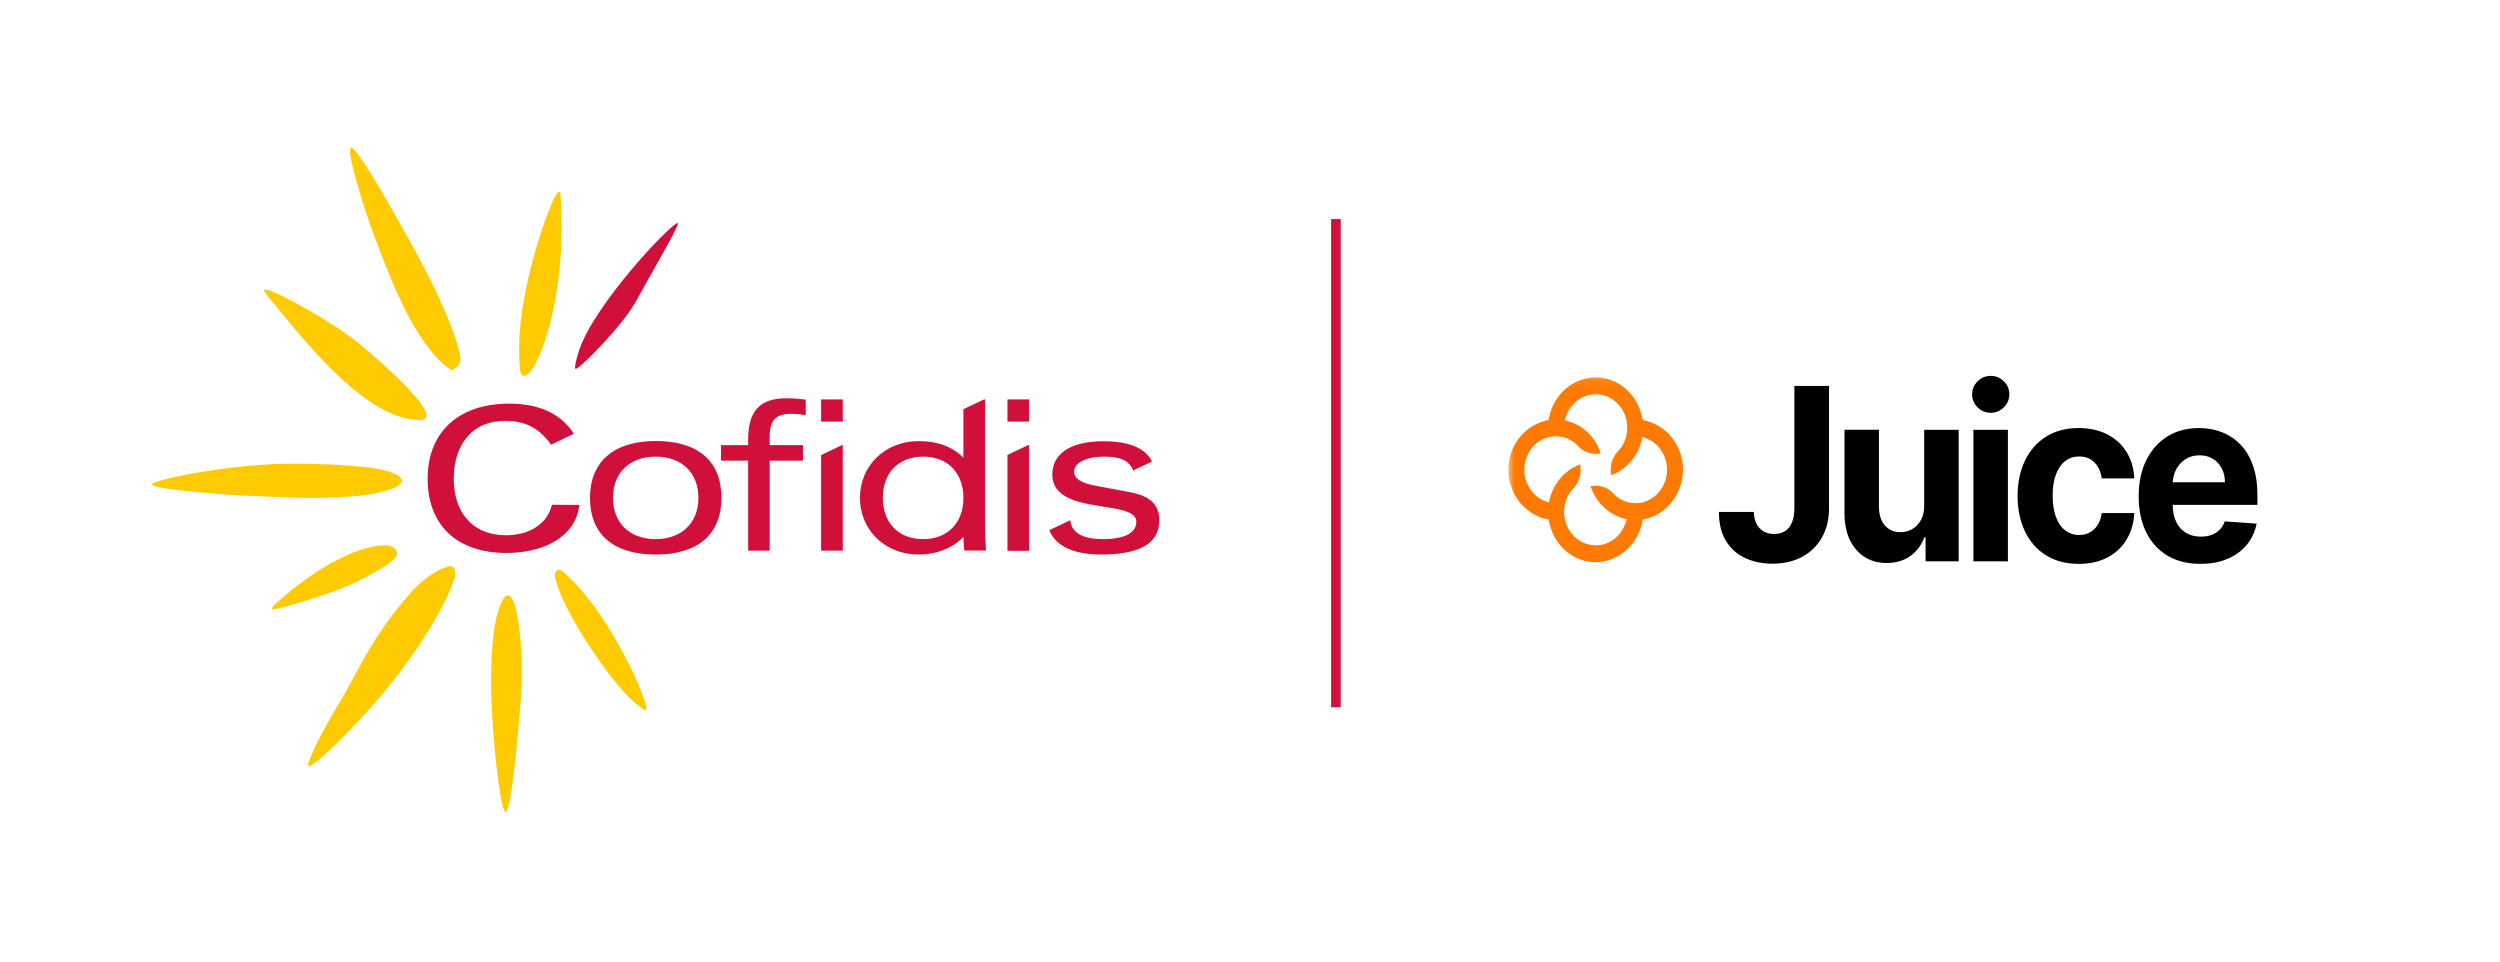 <svg width="260" height="100" viewBox="0 0 260 100" fill="none" xmlns="http://www.w3.org/2000/svg">
<g clip-path="url(#clip0_121_314)">
<g clip-path="url(#clip1_121_314)">
<mask id="mask0_121_314" style="mask-type:luminance" maskUnits="userSpaceOnUse" x="156" y="39" width="125" height="21">
<path d="M280.732 39.08H156.709V59.224H280.732V39.08Z" fill="white"/>
</mask>
<g mask="url(#mask0_121_314)">
<path d="M174.997 48.254C174.752 45.998 173.132 44.169 170.966 43.707L170.849 43.68L170.819 43.56C170.376 41.254 168.648 39.538 166.518 39.28C166.331 39.258 166.143 39.247 165.96 39.247C163.645 39.247 161.572 40.993 161.104 43.438L161.057 43.68L160.931 43.707C158.765 44.169 157.145 45.998 156.898 48.254C156.607 50.931 158.333 53.449 160.825 53.985L161.055 54.033L161.08 54.167C161.519 56.46 163.245 58.173 165.377 58.434C167.908 58.74 170.287 56.916 170.793 54.278L170.84 54.036L171.07 53.987C173.562 53.449 175.288 50.931 174.997 48.254ZM171.181 52.133C170.83 52.267 170.461 52.334 170.087 52.334C169.274 52.334 168.495 52.016 167.89 51.44L167.854 51.402C167.788 51.338 167.72 51.267 167.661 51.194C167.412 50.96 167.12 50.78 166.809 50.665C166.367 50.498 165.877 50.465 165.418 50.567C165.601 51.127 165.873 51.647 166.226 52.116C166.884 52.987 167.799 53.622 168.806 53.909L169.176 54.014L169.048 54.396C168.584 55.782 167.339 56.714 165.952 56.714C164.564 56.714 163.319 55.782 162.855 54.396C162.732 54.025 162.668 53.633 162.668 53.236C162.668 52.385 162.962 51.565 163.498 50.927C163.509 50.916 163.67 50.733 163.745 50.662C163.96 50.409 164.132 50.102 164.245 49.762C164.343 49.471 164.392 49.165 164.392 48.853C164.392 48.662 164.373 48.474 164.336 48.289C163.806 48.482 163.315 48.771 162.872 49.145C162.051 49.84 161.448 50.809 161.178 51.876L161.08 52.267L160.721 52.131C159.41 51.64 158.531 50.322 158.531 48.853C158.531 47.385 159.405 46.069 160.714 45.578C161.065 45.447 161.434 45.38 161.808 45.38C162.621 45.38 163.402 45.698 164.009 46.276C164.013 46.28 164.173 46.442 164.236 46.516C164.485 46.749 164.777 46.931 165.09 47.049C165.532 47.216 166.02 47.249 166.482 47.147C166.299 46.587 166.026 46.067 165.673 45.598C165.017 44.727 164.1 44.091 163.094 43.805L162.725 43.7L162.827 43.398C163.225 42.207 164.164 41.318 165.279 41.074C166.882 40.725 168.503 41.689 169.048 43.32C169.174 43.691 169.236 44.082 169.236 44.478C169.236 45.331 168.94 46.151 168.403 46.789C168.393 46.8 168.242 46.971 168.165 47.045C167.946 47.305 167.771 47.616 167.659 47.949C167.561 48.24 167.512 48.545 167.512 48.858C167.512 49.049 167.531 49.238 167.567 49.422C168.097 49.227 168.589 48.94 169.031 48.565C169.853 47.871 170.455 46.902 170.725 45.834L170.821 45.445L171.181 45.578C172.492 46.069 173.371 47.387 173.371 48.856C173.371 50.325 172.492 51.642 171.181 52.133Z" fill="#FF7A00"/>
</g>
<path d="M228.836 58.642C227.506 58.642 226.363 58.356 225.407 57.782C224.45 57.209 223.713 56.396 223.198 55.342C222.681 54.289 222.424 53.04 222.424 51.598C222.424 50.191 222.681 48.956 223.198 47.894C223.716 46.831 224.441 46.002 225.382 45.409C226.32 44.816 227.425 44.518 228.693 44.518C229.547 44.518 230.341 44.662 231.079 44.949C231.815 45.238 232.462 45.669 233.014 46.245C233.567 46.82 233.997 47.542 234.305 48.413C234.614 49.285 234.769 50.3 234.769 51.465V52.507H223.854V50.156H231.394C231.394 49.609 231.281 49.125 231.058 48.705C230.832 48.282 230.524 47.951 230.128 47.711C229.732 47.471 229.274 47.351 228.751 47.351C228.206 47.351 227.725 47.485 227.308 47.747C226.891 48.011 226.563 48.365 226.327 48.807C226.091 49.249 225.971 49.74 225.965 50.28V52.516C225.965 53.194 226.084 53.778 226.323 54.271C226.561 54.765 226.899 55.145 227.336 55.411C227.774 55.678 228.293 55.811 228.893 55.811C229.291 55.811 229.655 55.754 229.987 55.633C230.319 55.516 230.602 55.336 230.837 55.1C231.073 54.862 231.252 54.571 231.375 54.227L234.691 54.458C234.523 55.3 234.18 56.036 233.661 56.662C233.141 57.289 232.473 57.776 231.658 58.122C230.843 58.469 229.902 58.642 228.836 58.642Z" fill="black"/>
<path d="M216.194 58.642C214.871 58.642 213.732 58.344 212.781 57.747C211.829 57.151 211.099 56.32 210.593 55.258C210.086 54.196 209.831 52.971 209.831 51.587C209.831 50.184 210.089 48.956 210.601 47.896C211.114 46.836 211.844 46.007 212.794 45.411C213.741 44.813 214.869 44.516 216.175 44.516C217.303 44.516 218.291 44.731 219.138 45.164C219.985 45.598 220.655 46.207 221.149 46.991C221.643 47.776 221.915 48.696 221.966 49.753H218.582C218.486 49.071 218.235 48.52 217.829 48.102C217.422 47.682 216.89 47.473 216.235 47.473C215.679 47.473 215.196 47.631 214.783 47.949C214.371 48.267 214.051 48.729 213.819 49.333C213.589 49.938 213.475 50.673 213.475 51.533C213.475 52.407 213.587 53.149 213.815 53.76C214.043 54.371 214.362 54.838 214.779 55.158C215.194 55.478 215.679 55.638 216.235 55.638C216.646 55.638 217.014 55.549 217.341 55.371C217.669 55.193 217.942 54.933 218.159 54.591C218.374 54.251 218.516 53.838 218.584 53.358H221.968C221.913 54.402 221.645 55.322 221.164 56.113C220.685 56.907 220.023 57.525 219.182 57.971C218.34 58.42 217.344 58.642 216.194 58.642Z" fill="black"/>
<path d="M207.037 42.931C206.503 42.931 206.049 42.742 205.668 42.364C205.29 41.987 205.1 41.536 205.1 41.007C205.1 40.484 205.29 40.033 205.668 39.658C206.047 39.28 206.503 39.093 207.037 39.093C207.569 39.093 208.024 39.282 208.403 39.658C208.782 40.036 208.971 40.484 208.971 41.007C208.971 41.536 208.782 41.987 208.403 42.364C208.024 42.742 207.569 42.931 207.037 42.931ZM205.236 44.696H208.822V58.376H205.236V44.696Z" fill="black"/>
<path d="M200.116 52.551V44.696H203.702V58.376H200.26V55.891H200.126C199.835 56.693 199.352 57.338 198.675 57.822C197.998 58.309 197.177 58.553 196.204 58.553C195.34 58.553 194.58 58.344 193.923 57.929C193.267 57.513 192.754 56.922 192.386 56.156C192.018 55.389 191.833 54.473 191.826 53.404V44.693H195.41V52.727C195.417 53.533 195.621 54.173 196.025 54.642C196.43 55.111 196.97 55.347 197.649 55.347C198.081 55.347 198.483 55.242 198.86 55.031C199.237 54.82 199.541 54.507 199.773 54.091C200.009 53.676 200.122 53.162 200.116 52.551Z" fill="black"/>
<path d="M186.617 40.136H190.218V52.853C190.218 54.029 189.969 55.049 189.473 55.916C188.977 56.782 188.287 57.451 187.406 57.92C186.525 58.389 185.501 58.624 184.335 58.624C183.297 58.624 182.356 58.429 181.511 58.042C180.666 57.653 179.998 57.06 179.504 56.26C179.01 55.462 178.766 54.458 178.772 53.244H182.399C182.409 53.724 182.505 54.138 182.679 54.478C182.856 54.82 183.101 55.08 183.412 55.262C183.722 55.444 184.093 55.533 184.518 55.533C184.967 55.533 185.346 55.431 185.659 55.227C185.972 55.022 186.208 54.72 186.37 54.322C186.532 53.924 186.615 53.435 186.615 52.853V40.136H186.617Z" fill="black"/>
</g>
<path d="M60.252 52.512C59.85 56.019 56.276 57.508 52.677 57.508C47.316 57.508 44.472 54.43 44.472 49.774C44.472 44.917 47.744 41.977 52.928 41.977C55.911 41.977 58.226 42.898 59.686 45.106L57.32 46.254C57.031 45.838 56.376 45.018 55.495 44.501C54.703 44.021 53.772 43.769 52.538 43.769C48.939 43.769 47.19 46.444 47.19 49.8C47.19 53.156 49.027 55.666 52.626 55.666C53.167 55.666 53.507 55.616 53.985 55.527C54.98 55.351 55.797 54.884 56.364 54.329C56.88 53.862 57.194 53.256 57.408 52.499L60.252 52.512ZM68.193 57.672C72.597 57.672 75.026 55.578 75.026 51.768C75.026 47.958 72.597 45.863 68.193 45.863C63.851 45.863 61.36 48.008 61.36 51.768C61.36 55.578 63.788 57.672 68.193 57.672ZM68.193 47.491C70.898 47.491 72.635 49.169 72.635 51.78C72.635 54.379 70.886 56.07 68.193 56.07C65.487 56.07 63.751 54.392 63.751 51.78C63.751 49.169 65.487 47.491 68.193 47.491ZM80.047 57.268V47.907H83.507V46.292H80.047V45.396C80.047 43.693 80.689 43.037 82.325 43.037C82.903 43.037 83.445 43.113 83.709 43.163L83.797 43.176V41.561L83.734 41.548C83.143 41.473 82.4 41.422 81.771 41.422C79.028 41.422 77.807 42.747 77.807 45.724V46.292H74.988V47.907H77.807V57.268H80.047ZM107.027 43.845V41.536H104.775V43.845H107.027ZM107.027 57.268V46.292H106.926L104.775 47.314V57.281H107.027V57.268ZM87.648 43.845V41.536H85.395V43.845H87.648ZM87.648 57.268V46.254L85.395 47.327V57.268H87.648ZM114.489 57.672C118.579 57.672 120.567 56.511 120.567 54.102C120.567 52.487 119.624 51.591 117.522 51.187L113.948 50.519C112.4 50.228 111.708 49.774 111.708 49.055C111.708 48.121 112.979 47.491 114.867 47.491C116.528 47.491 117.459 47.932 117.812 48.866L117.837 48.942L119.812 47.995L119.775 47.932C118.919 46.242 116.578 45.888 114.766 45.888C111.381 45.888 109.443 47.15 109.443 49.345C109.443 51.856 112.262 52.297 114.741 52.689C116.591 52.979 118.177 53.231 118.177 54.266C118.177 55.426 116.943 56.07 114.716 56.07C112.64 56.07 111.532 55.464 111.318 54.203L111.306 54.102L109.129 55.136L109.154 55.199C109.808 56.802 111.696 57.672 114.489 57.672ZM95.525 57.672C97.4 57.672 99.087 57.003 100.194 55.843C100.207 56.335 100.244 56.776 100.282 57.193V57.256H102.535V57.18C102.484 56.209 102.446 55.338 102.446 54.644V41.536H102.346L100.194 42.558V47.604C99.036 46.444 97.514 45.876 95.538 45.876C92.065 45.876 89.435 48.412 89.435 51.78C89.435 55.136 92.052 57.672 95.525 57.672ZM96.004 47.491C98.546 47.491 100.194 49.169 100.194 51.78C100.194 54.379 98.546 56.07 96.004 56.07C93.462 56.07 91.813 54.392 91.813 51.78C91.813 49.169 93.462 47.491 96.004 47.491Z" fill="#D0103A"/>
<path d="M59.85 38.356C59.711 38.23 59.938 37.36 60.202 36.502C61.699 31.872 69.225 23.797 70.42 23.204C70.961 22.939 68.507 27.077 66.079 31.443C64.682 33.941 60.139 38.546 59.85 38.356Z" fill="#D0103A"/>
<path d="M52.626 84.457C52.463 84.583 52.199 83.637 52.085 82.943C50.915 75.549 50.437 64.99 52.475 62.1C52.513 62.05 52.538 62.025 52.576 61.999C52.689 61.911 52.828 61.899 52.954 61.962C53.105 62.037 53.784 62.378 54.149 66.819C54.363 69.368 54.262 71.714 54.099 73.594C53.759 77.606 53.167 84.028 52.626 84.457Z" fill="#FECB00"/>
<path d="M28.364 63.375C28.1 63.362 28.578 62.87 28.578 62.87C33.448 58.429 37.739 56.713 40.017 56.713C40.206 56.713 40.37 56.726 40.508 56.764C40.722 56.814 40.86 56.89 40.936 56.991C41.188 57.092 41.225 57.281 41.238 57.369C41.263 57.634 41.98 58.151 36.557 60.763C34.745 61.621 28.981 63.413 28.364 63.375Z" fill="#FECB00"/>
<path d="M43.201 43.668C38.18 43.252 32.769 36.754 29.547 32.868C28.717 31.859 27.383 30.345 27.471 30.169C27.509 30.105 27.609 30.08 27.811 30.131C28.704 30.332 34.09 33.133 37.299 35.694C37.375 35.758 44.837 41.876 44.321 43.353C44.271 43.504 44.107 43.693 43.704 43.693C43.528 43.693 43.365 43.681 43.201 43.668Z" fill="#FECB00"/>
<path d="M32.165 51.793C30.541 51.793 27.446 51.616 25.936 51.566C23.104 51.465 15.378 50.847 15.793 50.329C16.145 49.9 23.771 48.222 30.541 48.222C33.146 48.222 35.575 48.336 37.765 48.55C40.911 48.866 41.59 49.56 41.716 49.774C41.779 49.875 41.804 50.001 41.766 50.127C41.653 50.493 41.074 50.721 41.011 50.746C39.212 51.465 36.406 51.793 32.165 51.793Z" fill="#FECB00"/>
<path d="M65.991 73.051C63.738 71.247 58.541 63.652 57.748 60.145C57.635 59.627 57.811 59.451 57.861 59.401C57.924 59.325 58.025 59.274 58.126 59.274C58.126 59.274 58.126 59.274 58.138 59.274C58.302 59.274 58.566 59.3 60.177 61.066C62.392 63.488 64.292 66.882 65.223 68.699C66.016 70.238 67.375 73.266 67.224 73.834C67.161 74.061 65.991 73.051 65.991 73.051Z" fill="#FECB00"/>
<path d="M54.464 39.075C54.401 39.063 54.338 39.038 54.288 38.987C54.174 38.886 53.973 38.71 53.998 35.921C54.048 29.613 57.194 20.996 57.924 20.138C58.012 20.037 58.063 19.924 58.126 19.936C58.277 19.962 58.277 20.075 58.302 20.302C58.931 29.033 56.855 36.376 55.206 38.584C54.929 38.962 54.678 39.113 54.464 39.075Z" fill="#FECB00"/>
<path d="M47.001 38.508L46.901 38.457C46.787 38.394 43.968 36.893 40.86 29.449C38.658 24.201 37.664 20.933 37.135 19.053C36.506 16.858 36.242 15.584 36.519 15.344C36.582 15.294 36.821 15.559 36.884 15.622C37.173 15.962 38.13 16.934 42.987 25.74C47.039 33.096 47.895 36.641 47.882 37.398C47.87 38.041 47.14 38.432 47.114 38.457L47.001 38.508Z" fill="#FECB00"/>
<path d="M35.009 73.569C37.198 70.023 38.419 66.541 42.622 61.747C44.698 59.388 46.561 58.858 46.876 58.883C46.951 58.896 47.026 58.921 47.089 58.959C47.48 59.237 47.316 59.993 47.291 60.082C45.907 64.233 42.093 69.405 39.753 72.206C36.481 76.117 32.203 80.142 32.051 79.662C31.901 79.183 33.788 75.549 35.009 73.569Z" fill="#FECB00"/>
<line x1="138.935" y1="22.783" x2="138.935" y2="73.565" stroke="#D0103A"/>
</g>
<defs>
<clipPath id="clip0_121_314">
<rect width="260" height="100" rx="50" fill="white"/>
</clipPath>
<clipPath id="clip1_121_314">
<rect width="80" height="20" fill="white" transform="translate(155 39)"/>
</clipPath>
</defs>
</svg>
